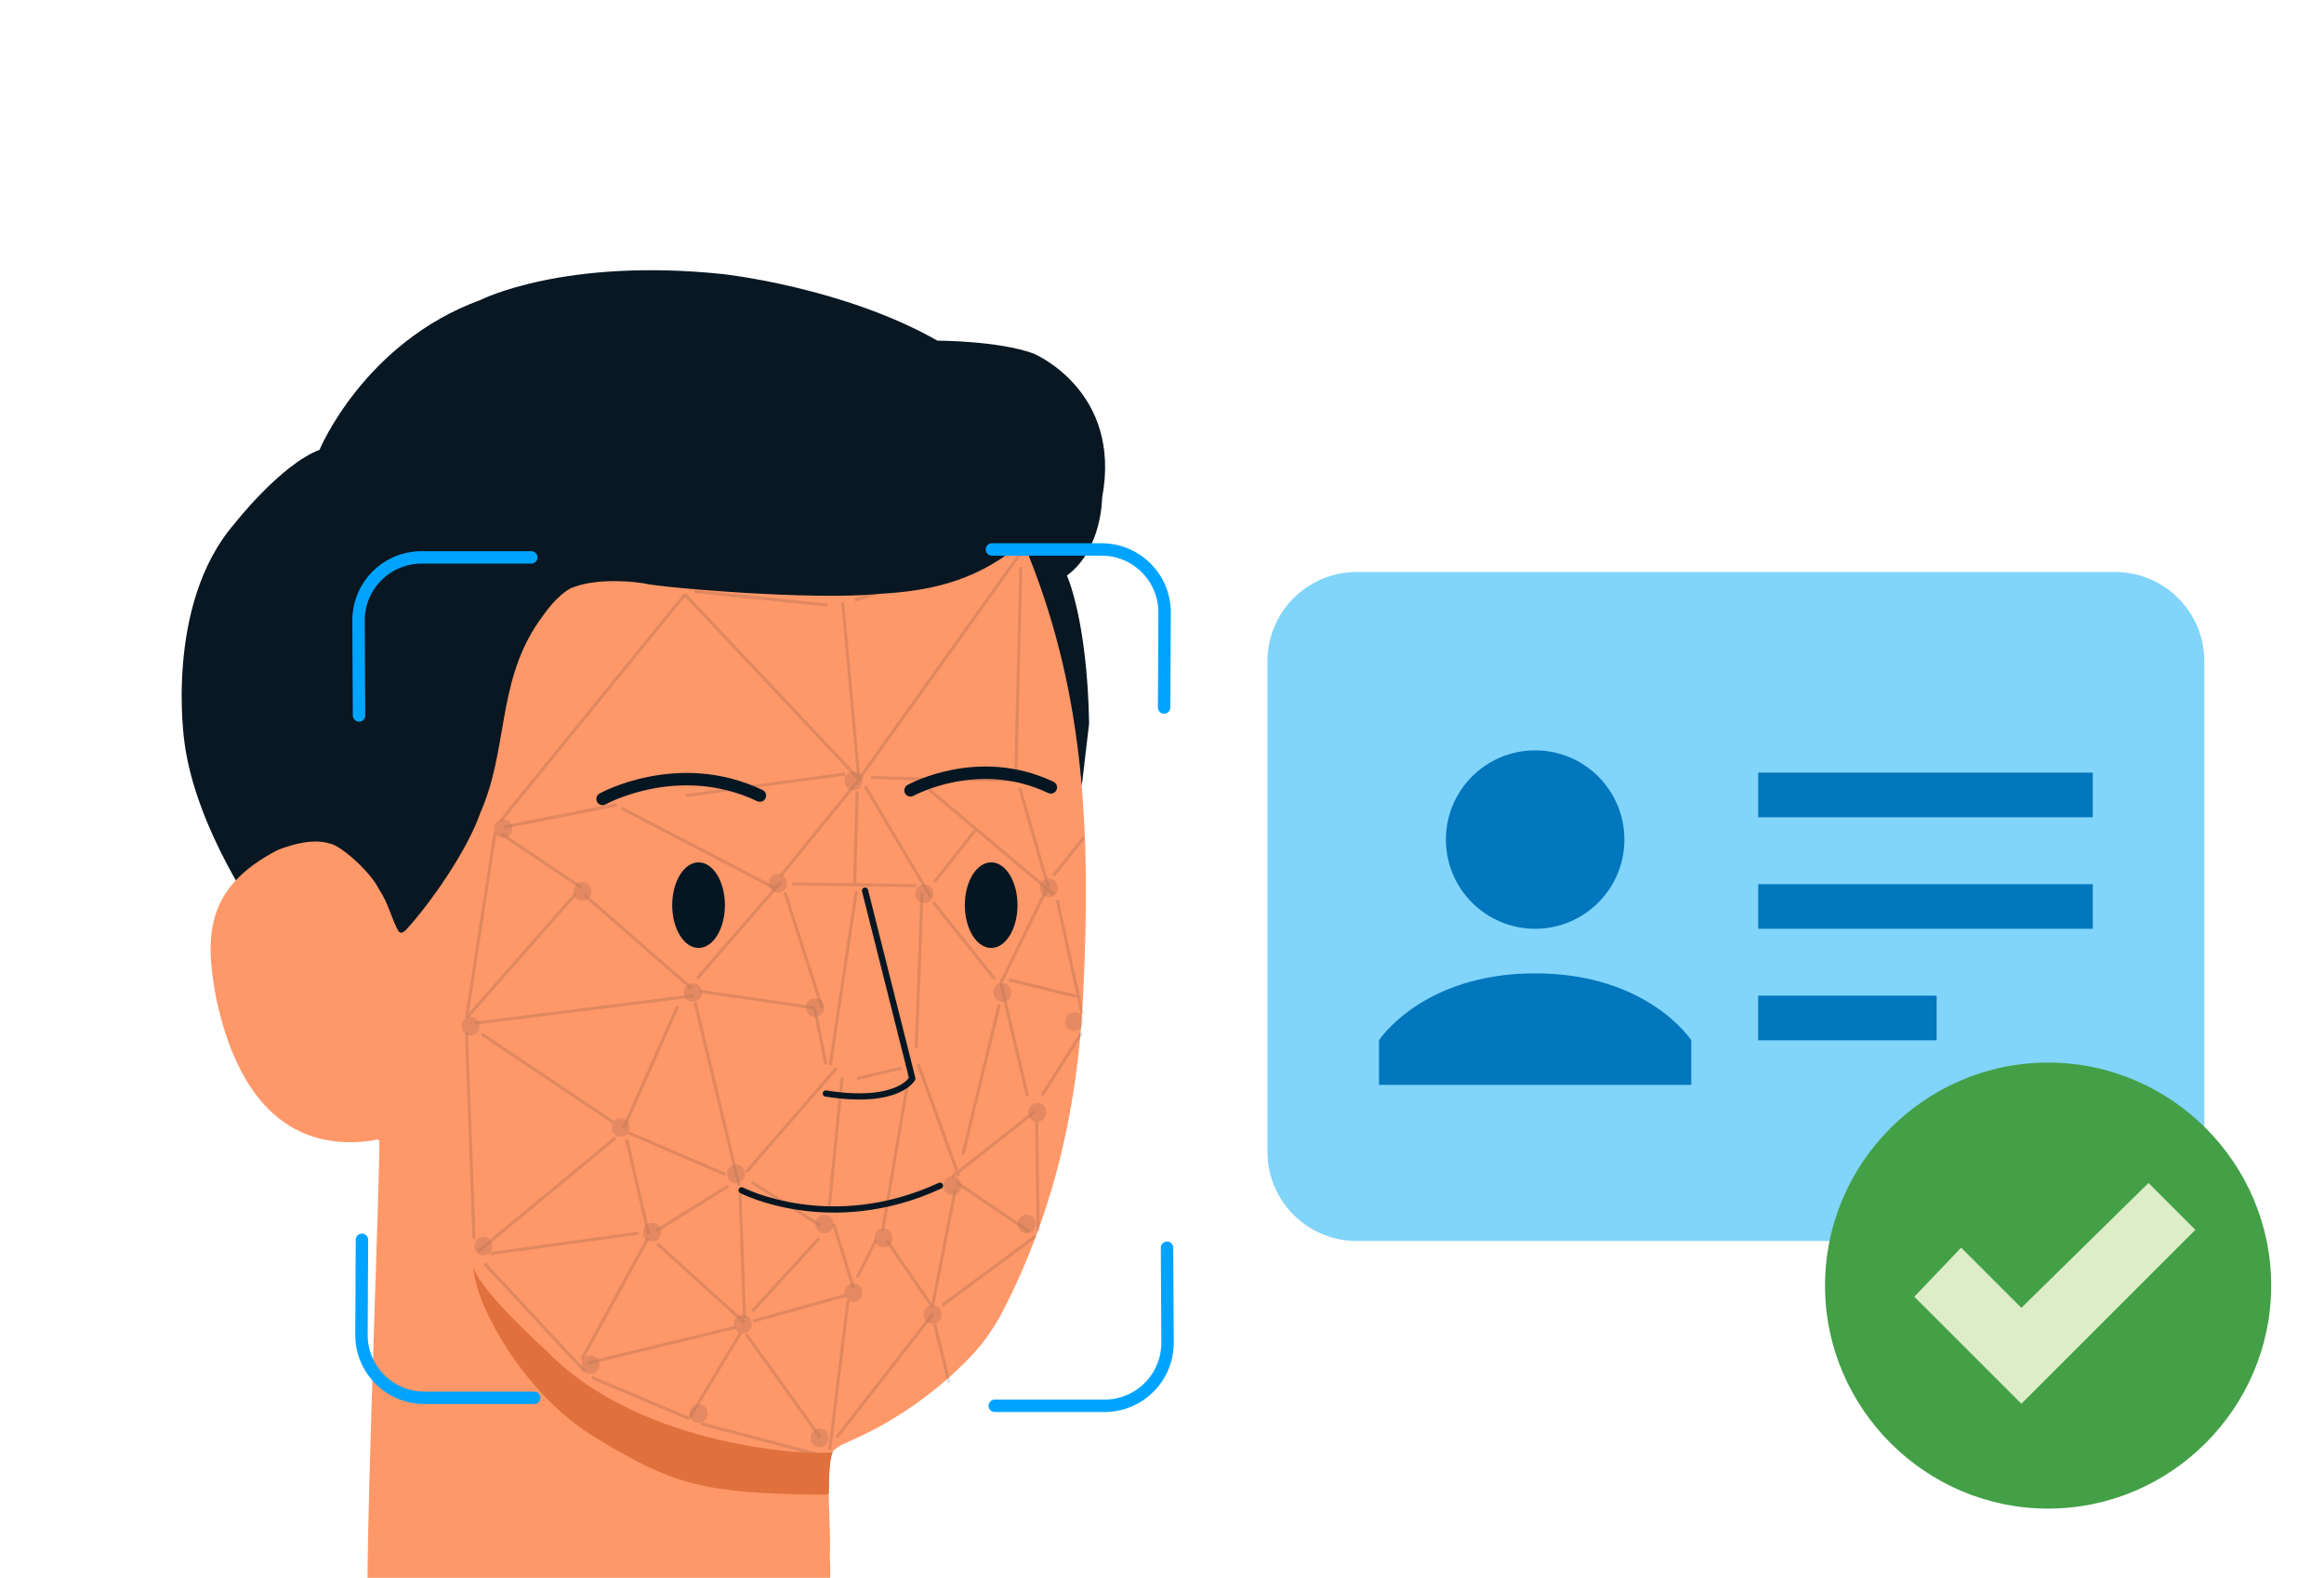 <?xml version="1.0" encoding="UTF-8"?>
<svg id="You" xmlns="http://www.w3.org/2000/svg" viewBox="0 0 374 254">
  <defs>
    <style>
      .cls-1 {
        fill: #ff9869;
      }

      .cls-2 {
        fill: #43a047;
      }

      .cls-3 {
        fill: #0277bd;
      }

      .cls-4 {
        fill: #e0713e;
      }

      .cls-5 {
        fill: #81d4fa;
      }

      .cls-6 {
        fill: #081722;
      }

      .cls-7, .cls-8, .cls-9 {
        stroke: #041622;
      }

      .cls-7, .cls-8, .cls-9, .cls-10 {
        fill: none;
      }

      .cls-7, .cls-9, .cls-10 {
        stroke-linecap: round;
        stroke-linejoin: round;
      }

      .cls-11 {
        opacity: .43;
      }

      .cls-12 {
        opacity: .5;
      }

      .cls-13 {
        opacity: .25;
      }

      .cls-8 {
        stroke-miterlimit: 10;
        stroke-width: .5px;
      }

      .cls-9, .cls-10 {
        stroke-width: 2px;
      }

      .cls-10 {
        stroke: #00a4ff;
      }

      .cls-14 {
        fill: #041622;
      }

      .cls-15 {
        fill: #dcedc8;
      }
    </style>
  </defs>
  <g id="Verified">
    <g id="Verified-2" data-name="Verified">
      <g>
        <path class="cls-6" d="M41.89,148.03s-10.42-14.59-12.21-28.58c0,0-3.28-22.03,8.04-35.13,0,0,7.44-9.53,13.7-11.91,0,0,7.15-17.27,25.9-24.12,0,0,13.4-6.85,39-4.17,0,0,19.35,2.08,34.54,10.72,0,0,9.83,0,15.48,2.08,0,0,14.29,5.95,11.02,23.22,0,0,0,8.34-5.66,12.51,0,0,3.28,7.15,3.57,23.82l-1.19,10.12s-3.75-30.02-9.47-36.8c0,0-3.93,9.65-32.87,8.58,0,0-32.34-2.14-37.52-1.79,0,0-10.9,3.22-12.69,22.87,0,0-4.65,21.62-10.54,26.26l-6.43,6.97-22.67-4.65Z"/>
        <path class="cls-1" d="M59.15,254.01c0-14,1.98-64.68,1.9-70.35-.3-.46-.72-.05-1.51,0-13.6,1.75-21.46-7.51-24.75-22.94-1.92-10.23-1.62-17.89,9.86-23.87,2.62-1.04,5.86-1.86,8.4-1.07,1.66.24,6.45,4.39,7.9,7.29,1.59,2.35,2.02,4.77,3.16,6.8.36.45.76.33,1.36-.33,3.65-3.98,9.71-12.52,11.86-18.77,4.35-9.88,2.73-20.37,8.84-29.92,1.75-2.59,3.43-4.91,5.69-6.16,3.41-1.45,8.54-1.29,11.73-.79,2.41.68,27.53,2.8,37.83,1.7,7.56-.41,15.12-1.76,22.39-7.66.58-.38.88-.41,1.1-.07,9.21,22.21,10.85,43.97,9.37,72.92-.58,11.28-2.37,22.5-5.84,33.25-1.85,5.72-4.25,11.75-7.43,17.73-.77,1.46-2.21,3.61-3.27,4.88-1.69,2.03-3.28,3.49-4.25,4.4-2.44,2.28-8.42,7.27-16.03,10.61-1.37.72-3.04,1.16-3.69,2.41-.88,4.8,0,11.45-.23,16.6.49,6.68-1.46,12.05-2.66,18.42-.58,1.87-.18,3.36-1.71,3.87-5.55.6-33.16,4.82-44.61,6.06-4.51-3.53-22.05-21.76-25.37-24.96l-.04-.08Z"/>
        <g>
          <ellipse class="cls-14" cx="112.42" cy="145.71" rx="4.24" ry="6.89"/>
          <ellipse class="cls-14" cx="159.51" cy="145.71" rx="4.24" ry="6.89"/>
          <path class="cls-9" d="M96.97,128.61s12.18-6.79,25.32-.54"/>
          <path class="cls-9" d="M146.53,127.23s10.86-6.05,22.58-.48"/>
          <path class="cls-7" d="M119.35,191.61s14.29,7.42,31.92-.74"/>
          <path class="cls-7" d="M139.21,143.37l7.61,30.25s-2.23,4.27-13.92,2.41"/>
        </g>
        <g class="cls-13">
          <g class="cls-12">
            <line class="cls-8" x1="110.23" y1="95.7" x2="138.22" y2="125.43"/>
            <line class="cls-8" x1="135.61" y1="96.92" x2="138.22" y2="125.43"/>
            <line class="cls-8" x1="163.95" y1="89.44" x2="138.22" y2="125.43"/>
            <line class="cls-8" x1="110.23" y1="95.7" x2="80.5" y2="132.21"/>
            <line class="cls-8" x1="81.04" y1="133.15" x2="99.28" y2="129.54"/>
            <line class="cls-8" x1="100.01" y1="130.09" x2="124.99" y2="143.12"/>
            <line class="cls-8" x1="125.67" y1="140.95" x2="138.79" y2="124.82"/>
            <line class="cls-8" x1="139.2" y1="126.54" x2="149.79" y2="144.38"/>
            <line class="cls-8" x1="136" y1="124.59" x2="110.35" y2="128.07"/>
            <line class="cls-8" x1="127.5" y1="142.29" x2="147.42" y2="142.57"/>
            <line class="cls-8" x1="137.95" y1="127.38" x2="137.53" y2="142.29"/>
            <line class="cls-8" x1="140.18" y1="125.15" x2="148.68" y2="125.43"/>
            <line class="cls-8" x1="149.51" y1="127.1" x2="169.58" y2="143.96"/>
            <line class="cls-8" x1="164.28" y1="91.28" x2="163.45" y2="125.57"/>
            <line class="cls-8" x1="80.68" y1="134.23" x2="93.49" y2="142.84"/>
            <line class="cls-8" x1="75.08" y1="163.85" x2="92.69" y2="143.84"/>
            <line class="cls-8" x1="79.68" y1="134.03" x2="75.08" y2="163.85"/>
            <line class="cls-8" x1="75.08" y1="166.25" x2="76.28" y2="199.46"/>
            <line class="cls-8" x1="76.49" y1="164.7" x2="111.62" y2="160.3"/>
            <line class="cls-8" x1="93.99" y1="144.02" x2="111.25" y2="159.07"/>
            <line class="cls-8" x1="112.23" y1="157.48" x2="125.7" y2="141.94"/>
            <line class="cls-8" x1="126.31" y1="143.65" x2="132.31" y2="162.26"/>
            <line class="cls-8" x1="112.6" y1="159.56" x2="131.08" y2="162.26"/>
            <line class="cls-8" x1="111.87" y1="161.4" x2="118.96" y2="190.9"/>
            <line class="cls-8" x1="120.07" y1="188.69" x2="134.63" y2="171.93"/>
            <line class="cls-8" x1="109.05" y1="162.01" x2="100.36" y2="181.59"/>
            <line class="cls-8" x1="77.47" y1="166.42" x2="98.65" y2="180.62"/>
            <line class="cls-8" x1="76.98" y1="201.42" x2="99.01" y2="183.19"/>
            <line class="cls-8" x1="100.85" y1="183.43" x2="104.4" y2="198.73"/>
            <line class="cls-8" x1="78.94" y1="201.79" x2="102.81" y2="198.49"/>
            <line class="cls-8" x1="77.96" y1="203.38" x2="94.12" y2="220.76"/>
            <line class="cls-8" x1="93.63" y1="218.8" x2="104.28" y2="199.34"/>
            <line class="cls-8" x1="105.75" y1="200.2" x2="119.82" y2="212.93"/>
            <line class="cls-8" x1="94.61" y1="219.42" x2="118.35" y2="213.66"/>
            <line class="cls-8" x1="110.89" y1="228.35" x2="119.21" y2="214.52"/>
            <line class="cls-8" x1="131.94" y1="231.29" x2="120.07" y2="214.77"/>
            <line class="cls-8" x1="136.1" y1="208.52" x2="121.17" y2="212.68"/>
            <line class="cls-8" x1="133.53" y1="233.37" x2="136.47" y2="209.38"/>
            <line class="cls-8" x1="134.63" y1="231.41" x2="150.18" y2="211.46"/>
            <line class="cls-8" x1="152.75" y1="222.6" x2="150.42" y2="213.17"/>
            <line class="cls-8" x1="151.65" y1="210.11" x2="166.7" y2="198.98"/>
            <line class="cls-8" x1="153.85" y1="190.29" x2="165.6" y2="198.24"/>
            <line class="cls-8" x1="150.05" y1="210.36" x2="153.73" y2="191.51"/>
            <line class="cls-8" x1="142.71" y1="199.71" x2="150.05" y2="210.36"/>
            <line class="cls-8" x1="121.05" y1="211.09" x2="131.82" y2="199.34"/>
            <line class="cls-8" x1="119.09" y1="192" x2="119.82" y2="212.19"/>
            <line class="cls-8" x1="105.62" y1="198.12" x2="117.25" y2="190.9"/>
            <line class="cls-8" x1="101.09" y1="182.33" x2="116.76" y2="189.06"/>
            <line class="cls-8" x1="153.24" y1="189.43" x2="166.58" y2="178.9"/>
            <line class="cls-8" x1="167.07" y1="198.24" x2="166.82" y2="180.49"/>
            <line class="cls-8" x1="167.68" y1="176.33" x2="174.04" y2="166.29"/>
            <line class="cls-8" x1="165.35" y1="176.45" x2="161.07" y2="158.22"/>
            <line class="cls-8" x1="154.95" y1="185.88" x2="160.83" y2="161.64"/>
            <line class="cls-8" x1="162.42" y1="157.73" x2="173.31" y2="160.42"/>
            <line class="cls-8" x1="170.13" y1="144.87" x2="174.17" y2="163.23"/>
            <line class="cls-8" x1="169.52" y1="140.96" x2="174.41" y2="134.84"/>
            <line class="cls-8" x1="168.66" y1="142.67" x2="161.07" y2="158.22"/>
            <line class="cls-8" x1="150.18" y1="145.24" x2="160.09" y2="157.6"/>
            <line class="cls-8" x1="150.35" y1="141.99" x2="157.13" y2="133.43"/>
            <line class="cls-8" x1="148.68" y1="125.43" x2="163.45" y2="125.57"/>
            <line class="cls-8" x1="168.66" y1="142.67" x2="164.1" y2="126.82"/>
            <line class="cls-8" x1="154.28" y1="189.31" x2="147.76" y2="171.29"/>
            <line class="cls-8" x1="148.38" y1="143.78" x2="147.45" y2="168.65"/>
            <line class="cls-8" x1="133.61" y1="171.44" x2="137.81" y2="143.47"/>
            <line class="cls-8" x1="131.08" y1="162.26" x2="132.92" y2="171.31"/>
            <line class="cls-8" x1="120.94" y1="190.3" x2="132.03" y2="197.29"/>
            <line class="cls-8" x1="135.52" y1="173.45" x2="133.39" y2="194.86"/>
            <line class="cls-8" x1="142.05" y1="198.05" x2="146.45" y2="172.08"/>
            <line class="cls-8" x1="137.95" y1="173.6" x2="145.09" y2="171.93"/>
            <line class="cls-8" x1="137.34" y1="207.31" x2="134.15" y2="196.98"/>
            <line class="cls-8" x1="140.99" y1="199.57" x2="137.95" y2="205.64"/>
            <line class="cls-8" x1="137.56" y1="96.58" x2="160.89" y2="89.45"/>
            <line class="cls-8" x1="133.17" y1="97.41" x2="111.76" y2="95.21"/>
            <line class="cls-8" x1="95.29" y1="221.76" x2="110.89" y2="228.35"/>
            <line class="cls-8" x1="131.52" y1="234.12" x2="112.85" y2="229.18"/>
          </g>
          <g class="cls-11">
            <path class="cls-14" d="M93.72,144.99c1.93,0,1.93-3,0-3s-1.93,3,0,3h0Z"/>
          </g>
          <g class="cls-11">
            <path class="cls-14" d="M111.5,161.27c1.93,0,1.93-3,0-3s-1.93,3,0,3h0Z"/>
          </g>
          <g class="cls-11">
            <path class="cls-14" d="M125.17,143.68c1.93,0,1.93-3,0-3s-1.93,3,0,3h0Z"/>
          </g>
          <g class="cls-11">
            <path class="cls-14" d="M137.34,127.2c1.93,0,1.93-3,0-3s-1.93,3,0,3h0Z"/>
          </g>
          <g class="cls-11">
            <path class="cls-14" d="M148.76,145.36c1.93,0,1.93-3,0-3s-1.93,3,0,3h0Z"/>
          </g>
          <g class="cls-11">
            <path class="cls-14" d="M131.16,163.71c1.93,0,1.93-3,0-3s-1.93,3,0,3h0Z"/>
          </g>
          <g class="cls-11">
            <path class="cls-14" d="M118.43,190.48c1.93,0,1.93-3,0-3s-1.93,3,0,3h0Z"/>
          </g>
          <g class="cls-11">
            <path class="cls-14" d="M99.89,182.99c1.93,0,1.93-3,0-3s-1.93,3,0,3h0Z"/>
          </g>
          <g class="cls-11">
            <path class="cls-14" d="M104.95,199.84c1.93,0,1.93-3,0-3s-1.93,3,0,3h0Z"/>
          </g>
          <g class="cls-11">
            <path class="cls-14" d="M119.55,214.63c1.93,0,1.93-3,0-3s-1.93,3,0,3h0Z"/>
          </g>
          <g class="cls-11">
            <path class="cls-14" d="M132.66,198.53c1.93,0,1.93-3,0-3s-1.93,3,0,3h0Z"/>
          </g>
          <g class="cls-11">
            <path class="cls-14" d="M137.34,209.58c1.93,0,1.93-3,0-3s-1.93,3,0,3h0Z"/>
          </g>
          <g class="cls-11">
            <path class="cls-14" d="M142.2,200.78c1.93,0,1.93-3,0-3s-1.93,3,0,3h0Z"/>
          </g>
          <g class="cls-11">
            <path class="cls-14" d="M150.07,213.13c1.93,0,1.93-3,0-3s-1.93,3,0,3h0Z"/>
          </g>
          <g class="cls-11">
            <path class="cls-14" d="M153.25,192.35c1.93,0,1.93-3,0-3s-1.93,3,0,3h0Z"/>
          </g>
          <g class="cls-11">
            <path class="cls-14" d="M161.3,161.27c1.93,0,1.93-3,0-3s-1.93,3,0,3h0Z"/>
          </g>
          <g class="cls-11">
            <path class="cls-14" d="M166.92,180.56c1.93,0,1.93-3,0-3s-1.93,3,0,3h0Z"/>
          </g>
          <g class="cls-11">
            <path class="cls-14" d="M168.79,144.42c1.93,0,1.93-3,0-3s-1.93,3,0,3h0Z"/>
          </g>
          <g class="cls-11">
            <path class="cls-14" d="M80.99,134.88c1.93,0,1.93-3,0-3s-1.93,3,0,3h0Z"/>
          </g>
          <g class="cls-11">
            <path class="cls-14" d="M75.74,166.7c1.93,0,1.93-3,0-3s-1.93,3,0,3h0Z"/>
          </g>
          <g class="cls-11">
            <path class="cls-14" d="M77.8,202.09c1.93,0,1.93-3,0-3s-1.93,3,0,3h0Z"/>
          </g>
          <g class="cls-11">
            <path class="cls-14" d="M95.03,221.18c1.93,0,1.93-3,0-3s-1.93,3,0,3h0Z"/>
          </g>
          <g class="cls-11">
            <path class="cls-14" d="M112.44,229.05c1.93,0,1.93-3,0-3s-1.93,3,0,3h0Z"/>
          </g>
          <g class="cls-11">
            <path class="cls-14" d="M131.91,232.98c1.93,0,1.93-3,0-3s-1.93,3,0,3h0Z"/>
          </g>
          <g class="cls-11">
            <path class="cls-14" d="M165.23,198.53c1.93,0,1.93-3,0-3s-1.93,3,0,3h0Z"/>
          </g>
          <g class="cls-11">
            <path class="cls-14" d="M172.91,165.95c1.93,0,1.93-3,0-3s-1.93,3,0,3h0Z"/>
          </g>
        </g>
        <g>
          <path class="cls-10" d="M57.78,115.17l-.08-15.3c0-5.6,4.54-10.14,10.14-10.14h17.66"/>
          <path class="cls-10" d="M187.34,113.89l.08-15.3c0-5.6-4.54-10.14-10.14-10.14h-17.66"/>
          <path class="cls-10" d="M58.25,199.58l-.08,15.3c0,5.6,4.54,10.14,10.14,10.14h17.66"/>
          <path class="cls-10" d="M187.81,200.86l.08,15.3c0,5.6-4.54,10.14-10.14,10.14h-17.66"/>
        </g>
        <path class="cls-4" d="M133.99,233.83c.03-.07.03-.08.02-.08-2.71.63-30.58-.5-45.86-16.1-.72-.69-10.19-9.21-11.87-13.33-.1-.24-.11-.3-.11-.26.02.29.17,2.28,1.43,5.5,3.43,8.25,10.38,17.33,18.62,22.09,12.15,7.4,17.16,8.75,35.78,8.96.69-.06,1.2.14,1.4-.29,0-1.03-.03-4.95.58-6.43l.02-.06Z"/>
      </g>
    </g>
    <g>
      <path class="cls-5" d="M354.74,185.41c0,7.93-6.43,14.36-14.36,14.36h-122.05c-7.93,0-14.36-6.43-14.36-14.36v-78.97c0-7.93,6.43-14.36,14.36-14.36h122.05c7.93,0,14.36,6.43,14.36,14.36v78.97Z"/>
      <path class="cls-3" d="M261.41,135.15c0,7.93-6.43,14.36-14.36,14.36s-14.36-6.43-14.36-14.36,6.43-14.36,14.36-14.36,14.36,6.43,14.36,14.36h0ZM272.18,167.46s-6.96-10.77-25.13-10.77-25.13,10.77-25.13,10.77v7.18h50.25v-7.18ZM336.79,124.38h-53.84v7.18h53.84v-7.18ZM336.79,142.33h-53.84v7.18h53.84v-7.18ZM311.66,160.28h-28.72v7.18h28.72v-7.18Z"/>
      <path class="cls-2" d="M365.5,206.95c0,19.74-16.15,35.9-35.9,35.9s-35.9-16.15-35.9-35.9,16.15-35.9,35.9-35.9,35.9,16.15,35.9,35.9h0Z"/>
      <polygon class="cls-15" points="345.76 190.43 325.3 210.53 315.61 200.84 308.07 208.74 325.3 225.97 353.3 197.97 345.76 190.43"/>
    </g>
  </g>
</svg>